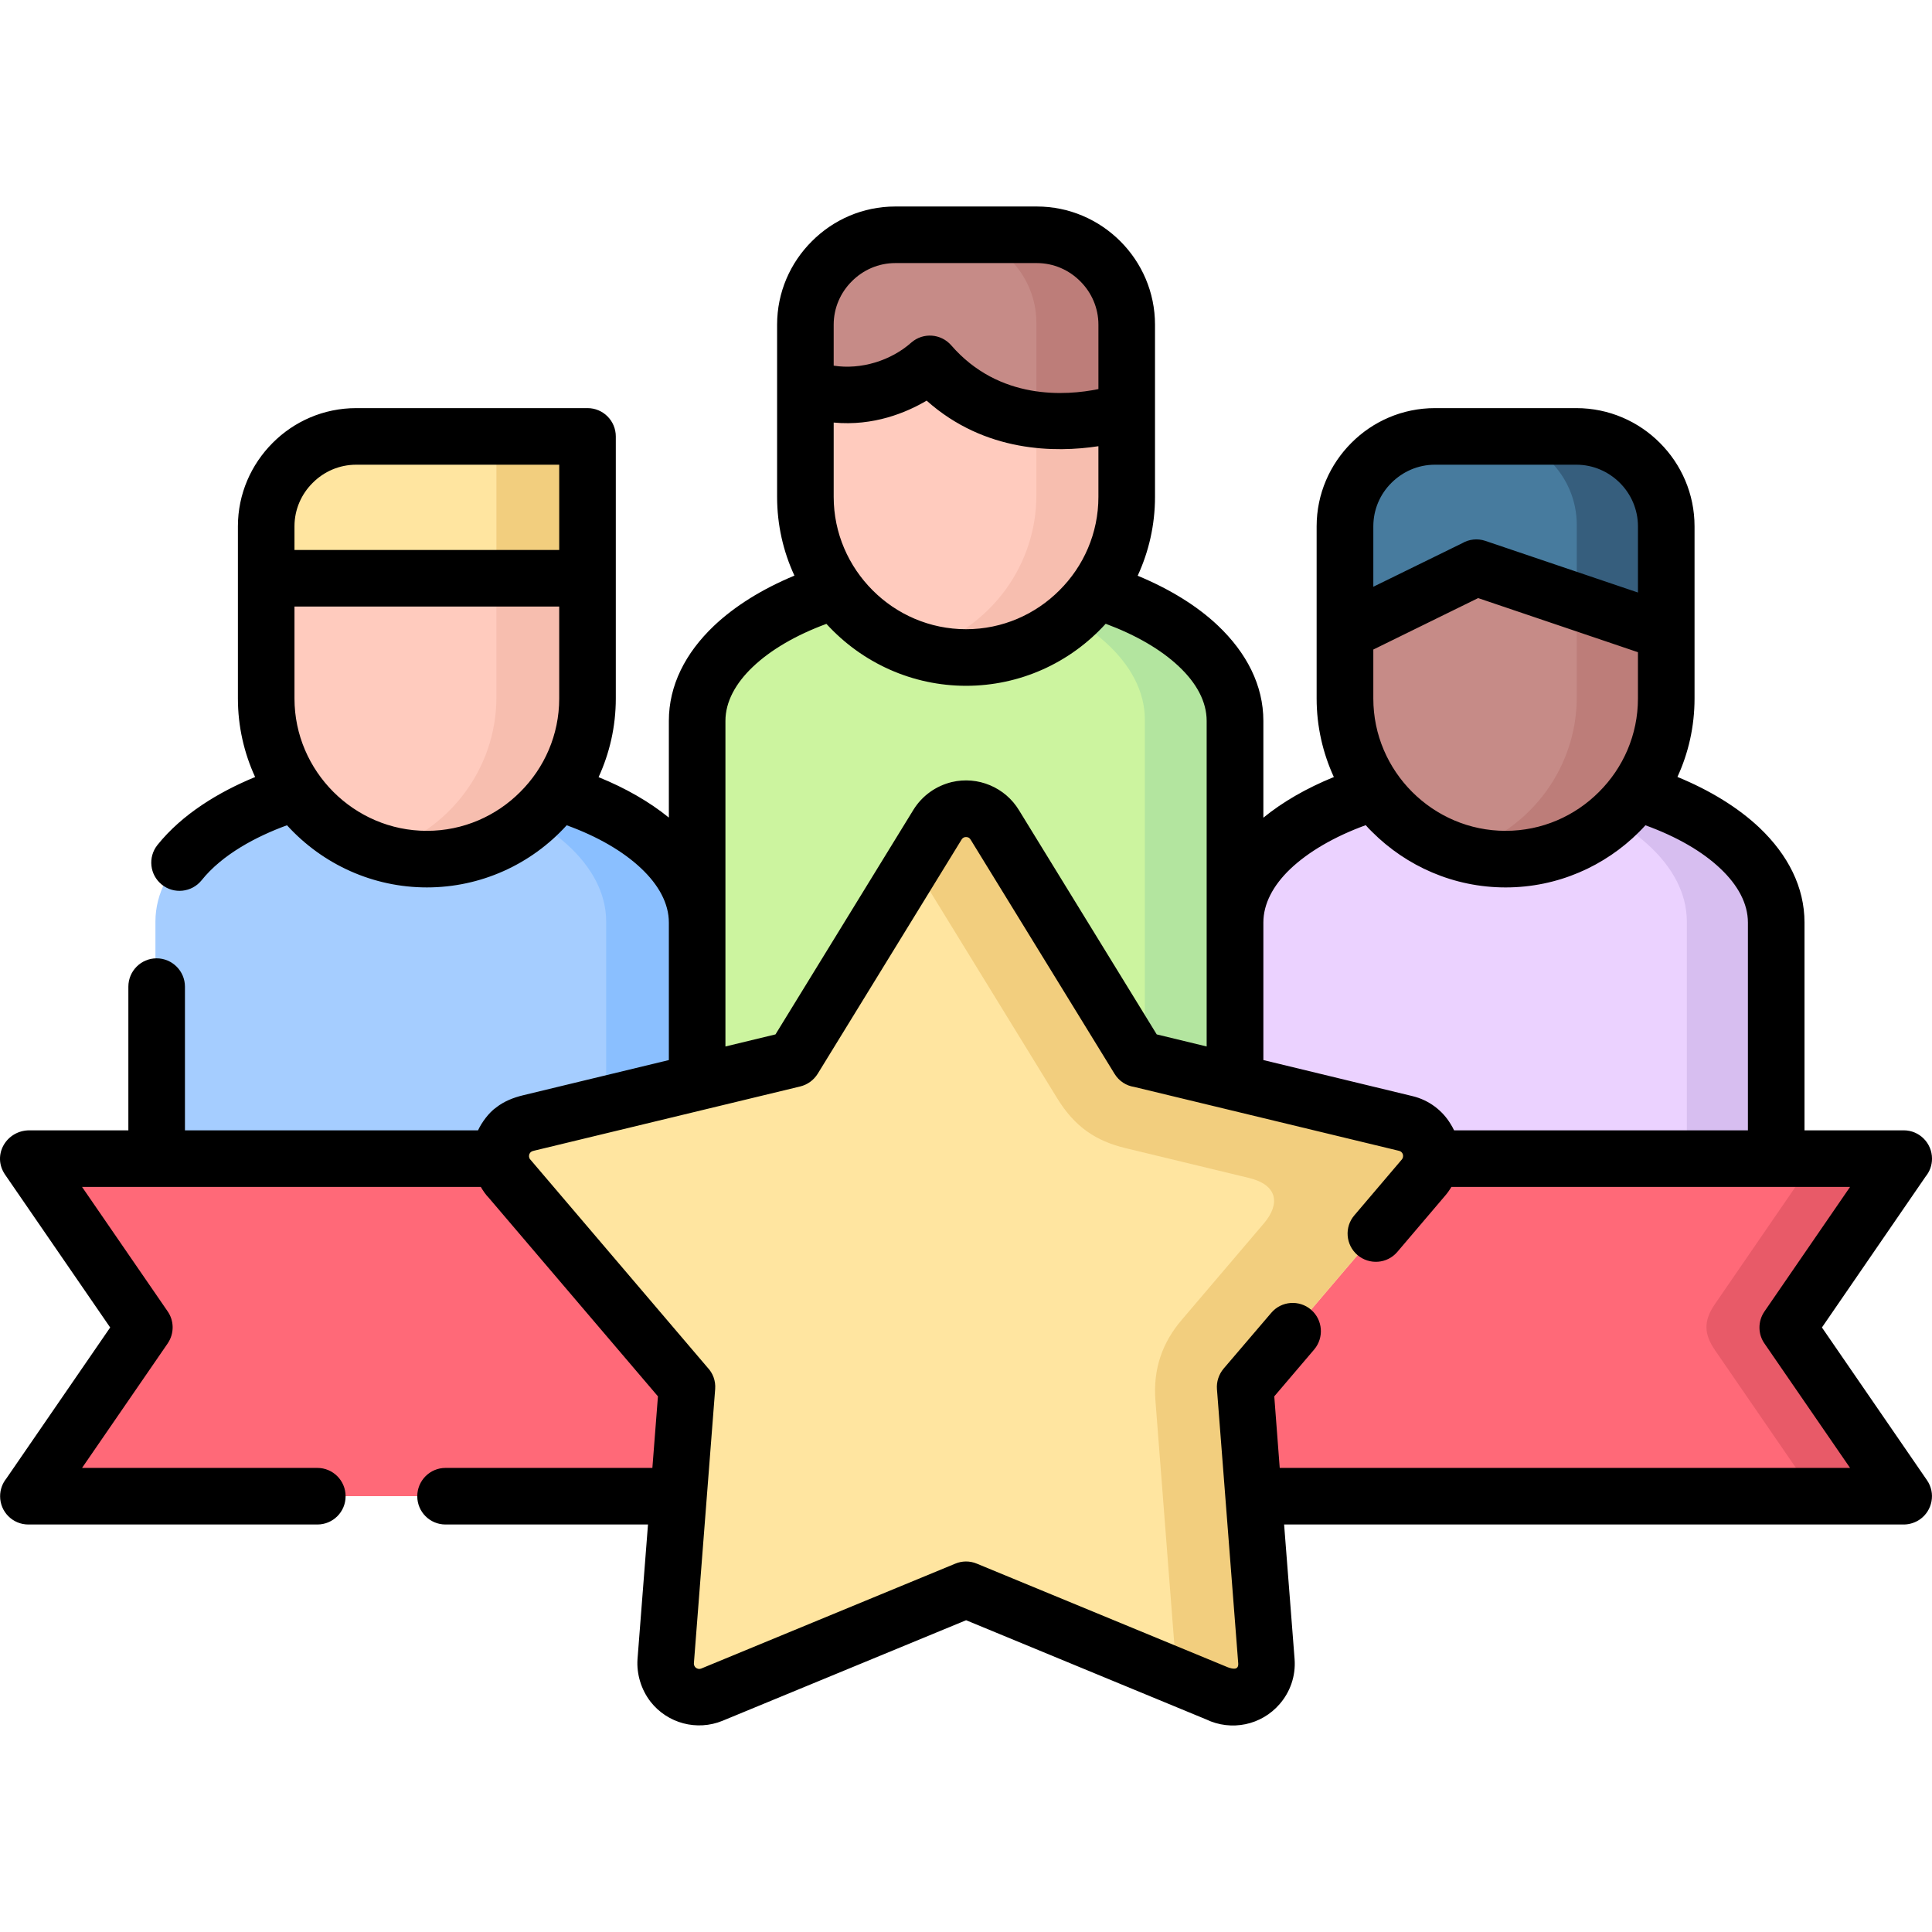 <?xml version="1.0" encoding="UTF-8"?> <svg xmlns="http://www.w3.org/2000/svg" id="Capa_1" height="512" viewBox="0 0 512.001 512.001" width="512"> <g> <g> <path clip-rule="evenodd" d="m221.957 156.035h68.116c22.225 6.69 37.334 19.701 37.334 34.668v53.518l8.021 24.009-8.021 43.257h-142.783l-6.293-39.855 6.293-27.411v-53.518c0-14.968 15.108-27.979 37.333-34.668z" fill="#ccf49f" fill-rule="evenodd"></path> <path clip-rule="evenodd" d="m78.692 209.553h68.429c22.365 6.69 37.503 19.701 37.503 34.668v67.266h-143.435v-67.266c0-14.968 15.166-27.978 37.503-34.668z" fill="#a5cdff" fill-rule="evenodd"></path> <path clip-rule="evenodd" d="m123.139 209.553h23.981c22.365 6.69 37.503 19.701 37.503 34.668v67.266h-23.981v-67.266c0-14.968-15.165-27.978-37.503-34.668z" fill="#8abfff" fill-rule="evenodd"></path> <path clip-rule="evenodd" d="m364.965 209.553h68.515c22.365 6.69 37.559 19.701 37.559 34.668v67.266h-143.632v-67.266c0-14.968 15.165-27.978 37.558-34.668z" fill="#ebd2ff" fill-rule="evenodd"></path> <path clip-rule="evenodd" d="m409.527 209.553h24.01c22.337 6.69 37.502 19.701 37.502 34.668v67.266h-24.01v-67.266c0-14.968-15.137-27.978-37.502-34.668z" fill="#d7bef0" fill-rule="evenodd"></path> <path clip-rule="evenodd" d="m265.893 156.035h24.01c22.338 6.69 37.504 19.701 37.504 34.668v105.675h-24.011v-105.676c0-14.967-15.166-27.978-37.503-34.667z" fill="#b3e59f" fill-rule="evenodd"></path> <path clip-rule="evenodd" d="m14.571 306.894h483.086c3.657 0 5.414 2.892 3.231 6.095l-22.423 32.598c-3.146 4.564-2.862 8.05 0 12.217l22.423 32.57c1.956 2.863.311 6.123-3.231 6.123h-483.086c-3.543 0-5.188-3.26-3.231-6.123l22.423-32.57c2.863-4.167 3.146-7.653 0-12.217l-22.423-32.598c-2.183-3.203-.425-6.095 3.231-6.095z" fill="#ff6978" fill-rule="evenodd"></path> <path d="m263.682 218.369 38.126 62.079 70.924 17.122c4.763 1.134 7.683 5.953 6.548 10.715-.34 1.36-.992 2.636-1.898 3.685l-47.282 55.502 5.641 72.793c.369 4.904-3.316 9.184-8.22 9.553-1.645.113-3.232-.227-4.593-.907l-66.898-27.609-67.466 27.836c-4.535 1.871-9.723-.284-11.594-4.819-.538-1.276-.765-2.665-.651-4.054l5.641-72.793-47.311-55.502c-3.203-3.713-2.749-9.326.964-12.529 1.219-1.02 2.608-1.672 4.054-1.956l70.555-17.036 38.212-62.192c2.579-4.195 8.05-5.5 12.245-2.92 1.275.792 2.295 1.841 3.003 3.032z" fill="#ffe5a0"></path> <g clip-rule="evenodd" fill-rule="evenodd"> <path d="m298.35 304.286 32.628 7.88c7.483 1.786 8.476 6.747 3.941 12.076l-21.771 25.568c-4.961 5.811-7.625 12.756-6.944 21.374l5.641 72.793 11.253 4.649c1.39.68 2.948 1.021 4.593.879 4.903-.369 8.589-4.621 8.221-9.524l-5.642-72.794 47.311-55.502c.907-1.077 1.53-2.324 1.871-3.685 1.162-4.79-1.786-9.581-6.549-10.743l-70.895-17.093-38.154-62.079c-.709-1.219-1.701-2.268-2.977-3.061-4.195-2.551-9.695-1.247-12.274 2.948l-6.661 10.857 38.239 62.249c4.676 7.596 10.26 11.31 18.169 13.208z" fill="#f2ce7e"></path> <path d="m441.871 184.749c0 23.471-19.191 42.662-42.662 42.662-23.443 0-42.634-19.19-42.634-42.662v-45.666c0-13.124 10.743-23.868 23.867-23.868h37.561c13.124 0 23.868 10.743 23.868 23.868z" fill="#c68b87"></path> <path d="m155.54 184.749c0 23.471-19.191 42.662-42.634 42.662-23.442 0-42.633-19.19-42.633-42.662 0-15.222 0-30.444 0-45.666 0-13.124 10.743-23.868 23.867-23.868h55.05c4.365 0 6.35 2.523 6.35 6.35z" fill="#ffcbbe"></path> <path d="m356.575 139.083v28.035l29.168-14.287c3.94-1.928 7.739-2.098 11.708-.765l44.42 15.052v-28.035c0-13.124-10.744-23.868-23.868-23.868h-37.561c-13.124.001-23.867 10.744-23.867 23.868z" fill="#477b9e"></path> <path d="m70.273 139.083v13.748h85.267v-31.266c0-3.827-1.984-6.35-6.35-6.35h-55.05c-13.124.001-23.867 10.744-23.867 23.868z" fill="#ffe5a0"></path> <path d="m298.662 131.26c0 23.443-19.19 42.633-42.633 42.633-23.471 0-42.633-19.191-42.633-42.633v-45.695c0-13.124 10.715-23.868 23.839-23.868h37.559c13.124 0 23.867 10.743 23.867 23.868v45.695z" fill="#ffcbbe"></path> <path d="m213.396 85.565v16.583c12.019 4.479 22.054.709 27.808-2.551 4.507-2.551 5.244-3.062 9.694.822 20.467 17.943 47.764 7.994 47.764 7.994v-22.848c0-13.124-10.743-23.868-23.867-23.868h-37.559c-13.125.001-23.84 10.744-23.84 23.868z" fill="#c68b87"></path> <path d="m131.559 152.831v31.918c0 19.304-12.983 35.717-30.644 40.933 3.798 1.105 7.823 1.729 11.99 1.729 23.443 0 42.634-19.19 42.634-42.662v-31.918z" fill="#f7beaf"></path> <path d="m131.559 121.565v31.266h23.98v-31.266c0-3.827-1.984-6.35-6.35-6.35h-23.98c4.366.001 6.35 2.524 6.35 6.35z" fill="#f2ce7e"></path> <path d="m274.653 131.26c0 9.213-2.977 17.773-7.994 24.775-5.499 7.626-13.436 13.408-22.648 16.129 3.826 1.105 7.852 1.729 12.019 1.729 14.145 0 26.759-7.001 34.526-17.717 5.073-7.03 8.106-15.647 8.106-24.917v-22.847s-10.856 3.94-24.009 2.381z" fill="#f7beaf"></path> <path d="m250.785 61.698c13.125 0 23.868 10.743 23.868 23.868v25.229c13.152 1.559 24.009-2.381 24.009-2.381v-22.849c0-13.124-10.743-23.868-23.867-23.868h-24.01z" fill="#bd7d79"></path> <path d="m417.861 158.983v25.767c0 9.241-2.977 17.802-7.994 24.803-5.499 7.625-13.435 13.408-22.649 16.129 3.826 1.105 7.852 1.729 11.991 1.729 14.202 0 26.816-7.03 34.583-17.773 5.074-7.001 8.079-15.619 8.079-24.888v-17.631z" fill="#bd7d79"></path> <path d="m393.992 115.216c13.126 0 23.869 10.743 23.869 23.868v19.899l24.01 8.135v-28.035c0-13.124-10.744-23.868-23.868-23.868h-24.011z" fill="#365e7d"></path> <path d="m454.484 345.587c-3.147 4.564-2.862 8.05 0 12.217l22.395 32.57c1.955 2.863.312 6.123-3.203 6.123h23.982c3.543 0 5.188-3.26 3.231-6.123l-22.423-32.57c-2.862-4.167-3.146-7.653 0-12.217l22.423-32.598c2.183-3.203.426-6.095-3.231-6.095h-23.982c3.628 0 5.414 2.892 3.203 6.095z" fill="#e85a68"></path> </g> </g> <path d="m158.629 205.952c7.2 2.92 13.493 6.548 18.624 10.715v-25.626c0-9.354 4.337-17.943 11.934-25.171 5.527-5.244 12.812-9.78 21.346-13.323-2.949-6.35-4.593-13.437-4.593-20.863v-45.637c0-8.617 3.515-16.441 9.214-22.11 5.669-5.697 13.492-9.212 22.109-9.212h37.503c8.617 0 16.44 3.515 22.139 9.212 5.669 5.669 9.185 13.493 9.185 22.11v45.638c0 7.427-1.645 14.514-4.593 20.892 8.477 3.515 15.705 7.965 21.176 13.124 7.71 7.285 12.133 15.931 12.133 25.342v25.654c5.13-4.195 11.451-7.824 18.68-10.772-2.92-6.35-4.563-13.408-4.563-20.806v-45.639c0-8.617 3.543-16.441 9.212-22.11 5.67-5.698 13.493-9.212 22.139-9.212h37.476c8.617 0 16.469 3.515 22.139 9.212 5.669 5.669 9.184 13.493 9.184 22.11v45.638c0 7.398-1.615 14.456-4.535 20.778 8.702 3.572 16.129 8.164 21.742 13.465 7.597 7.228 11.934 15.789 11.934 25.115v55.077h26.307c4.138 0 7.483 3.374 7.483 7.512 0 1.786-.624 3.43-1.673 4.706l-27.497 40.025 27.838 40.479c2.352 3.402 1.474 8.051-1.899 10.403-1.247.851-2.75 1.333-4.252 1.333h-164.217l2.777 35.66c.341 4.507-1.19 8.73-3.94 11.905-4.847 5.641-12.841 7.285-19.502 4.082l-63.61-26.277-64.546 26.646c-6.774 2.778-14.57.708-19.077-5.046-2.466-3.175-3.741-7.314-3.458-11.31l2.777-35.66h-53.659c-4.14 0-7.484-3.345-7.484-7.484 0-4.138 3.345-7.512 7.484-7.512h54.821l1.475-18.964-44.873-52.668c-.765-.765-1.53-1.899-2.068-2.834h-105.677l22.62 32.882c1.786 2.494 1.899 5.924.057 8.617l-22.677 32.967h62.362c4.139 0 7.483 3.374 7.483 7.512 0 4.139-3.345 7.484-7.483 7.484h-76.594c-4.139 0-7.483-3.345-7.483-7.484 0-1.786.624-3.43 1.673-4.734l27.497-39.997-27.837-40.48c-3.572-5.187.34-11.764 6.435-11.764h26.221v-38.069c0-4.138 3.346-7.512 7.484-7.512s7.512 3.373 7.512 7.512v38.069h77.67c.936-2.041 2.863-4.706 4.819-6.066 2.098-1.644 4.563-2.608 7.143-3.231l38.608-9.326v-36.454c0-5.045-2.693-9.978-7.398-14.4-4.791-4.507-11.537-8.419-19.673-11.367-9.496 10.459-22.875 16.469-37.05 16.469-14.173 0-27.553-6.01-37.077-16.469-8.106 2.948-17.178 7.738-22.648 14.598-2.608 3.203-7.313 3.713-10.517 1.134-3.231-2.58-3.742-7.285-1.162-10.517 6.576-8.192 16.242-14.031 25.88-18-2.92-6.35-4.563-13.408-4.563-20.806v-31.89-13.747c0-8.617 3.543-16.441 9.213-22.11 5.669-5.698 13.492-9.212 22.138-9.212h61.314c4.139 0 7.483 3.373 7.483 7.512v37.559 31.89c-.001 7.426-1.645 14.484-4.565 20.833zm275.446-33.108-42.351-14.343-27.779 13.635v12.982c0 9.638 3.941 18.397 10.29 24.747 6.378 6.378 15.137 10.318 24.775 10.318s18.397-3.94 24.747-10.318c6.377-6.35 10.317-15.109 10.317-24.747v-12.274zm-70.13-17.348 23.556-11.537c1.786-1.049 4.025-1.332 6.123-.624l40.451 13.691v-17.546c0-4.479-1.843-8.561-4.79-11.509-2.977-2.976-7.059-4.819-11.537-4.819h-37.476c-4.507 0-8.561 1.843-11.537 4.819-2.976 2.948-4.79 7.03-4.79 11.509zm-285.905-9.751h70.158v-22.592h-53.803c-4.507 0-8.589 1.843-11.536 4.819-2.977 2.948-4.819 7.03-4.819 11.509zm70.158 14.995h-70.158v24.378c0 9.638 3.969 18.397 10.318 24.747 6.378 6.378 15.137 10.318 24.774 10.318 9.639 0 18.397-3.94 24.747-10.318 6.379-6.35 10.318-15.109 10.318-24.747v-24.378zm142.895-42.491c-11.281 1.729-30.047 1.729-45.524-12.076-5.386 3.175-14.06 6.803-24.633 5.811v19.701c0 9.638 3.969 18.397 10.318 24.747 6.35 6.378 15.137 10.318 24.774 10.318s18.396-3.94 24.746-10.318c6.379-6.35 10.318-15.109 10.318-24.747v-13.436zm-70.157-21.345c7.2 1.134 15.165-1.304 20.607-6.151 3.118-2.693 7.824-2.353 10.545.765 12.728 14.655 30.444 13.352 39.005 11.594v-17.065c0-4.479-1.842-8.561-4.818-11.509-2.948-2.976-7.03-4.819-11.509-4.819h-37.503c-4.478 0-8.561 1.843-11.508 4.819-2.977 2.948-4.819 7.03-4.819 11.509zm140.996 121.776c-8.334 3.033-15.222 7.059-20.069 11.679-4.507 4.337-7.058 9.184-7.058 14.116v36.454l39.515 9.553c4.365 1.049 7.937 3.798 10.091 7.37.341.539.652 1.105.935 1.701h77.869v-55.077c0-4.989-2.637-9.893-7.257-14.258-4.791-4.564-11.622-8.504-19.899-11.508-.538.595-1.105 1.19-1.673 1.757-9.07 9.071-21.6 14.712-35.376 14.712-13.777 0-26.307-5.641-35.377-14.712-.595-.568-1.162-1.163-1.701-1.787zm-142.924-53.348c-8.079 2.976-14.77 6.888-19.503 11.395-4.621 4.394-7.257 9.298-7.257 14.315v53.433 32.854l13.266-3.203 36.54-59.499c2.381-3.855 6.095-6.378 10.176-7.37 6.945-1.644 14.174 1.418 17.83 7.483l36.483 59.386 13.237 3.203v-32.854-53.433c0-5.074-2.664-10.006-7.37-14.428-4.733-4.479-11.396-8.334-19.39-11.31-9.496 10.46-22.848 16.441-36.992 16.441s-27.495-5.981-37.02-16.413zm165.629 149.216c-.51.85-1.076 1.672-1.757 2.438l-12.586 14.797c-2.693 3.147-7.398 3.487-10.545.822-3.147-2.693-3.515-7.427-.822-10.545l12.586-14.797c.311-.369.397-.907.255-1.361s-.51-.794-.963-.907c-23.443-5.641-46.829-11.282-70.244-16.951-2.098-.312-3.997-1.531-5.188-3.458l-38.098-61.994c-.283-.482-.623-.766-1.247-.766-.481-.028-.936.227-1.19.652l-38.154 62.107c-1.021 1.616-2.637 2.863-4.649 3.345-23.302 5.613-46.573 11.226-69.874 16.866-.709.199-1.446.199-1.814.935-.256.482-.198 1.134.17 1.531l46.97 55.134c1.418 1.474 2.211 3.515 2.041 5.726-1.87 24.208-3.741 48.444-5.641 72.68-.028.425.17.879.51 1.162.397.312.964.425 1.418.227l67.352-27.808c1.758-.737 3.799-.793 5.698 0l66.529 27.468c1.106.397 2.892.907 2.75-1.049-1.871-24.236-3.77-48.472-5.641-72.68-.142-1.899.453-3.855 1.785-5.442l12.615-14.769c2.664-3.146 7.397-3.515 10.544-.822 3.118 2.693 3.487 7.398.822 10.545l-10.573 12.415 1.445 18.964h151.146l-22.621-32.882c-1.786-2.466-1.899-5.924-.057-8.589l22.678-32.995h-105.65z"></path> </g> </svg> 